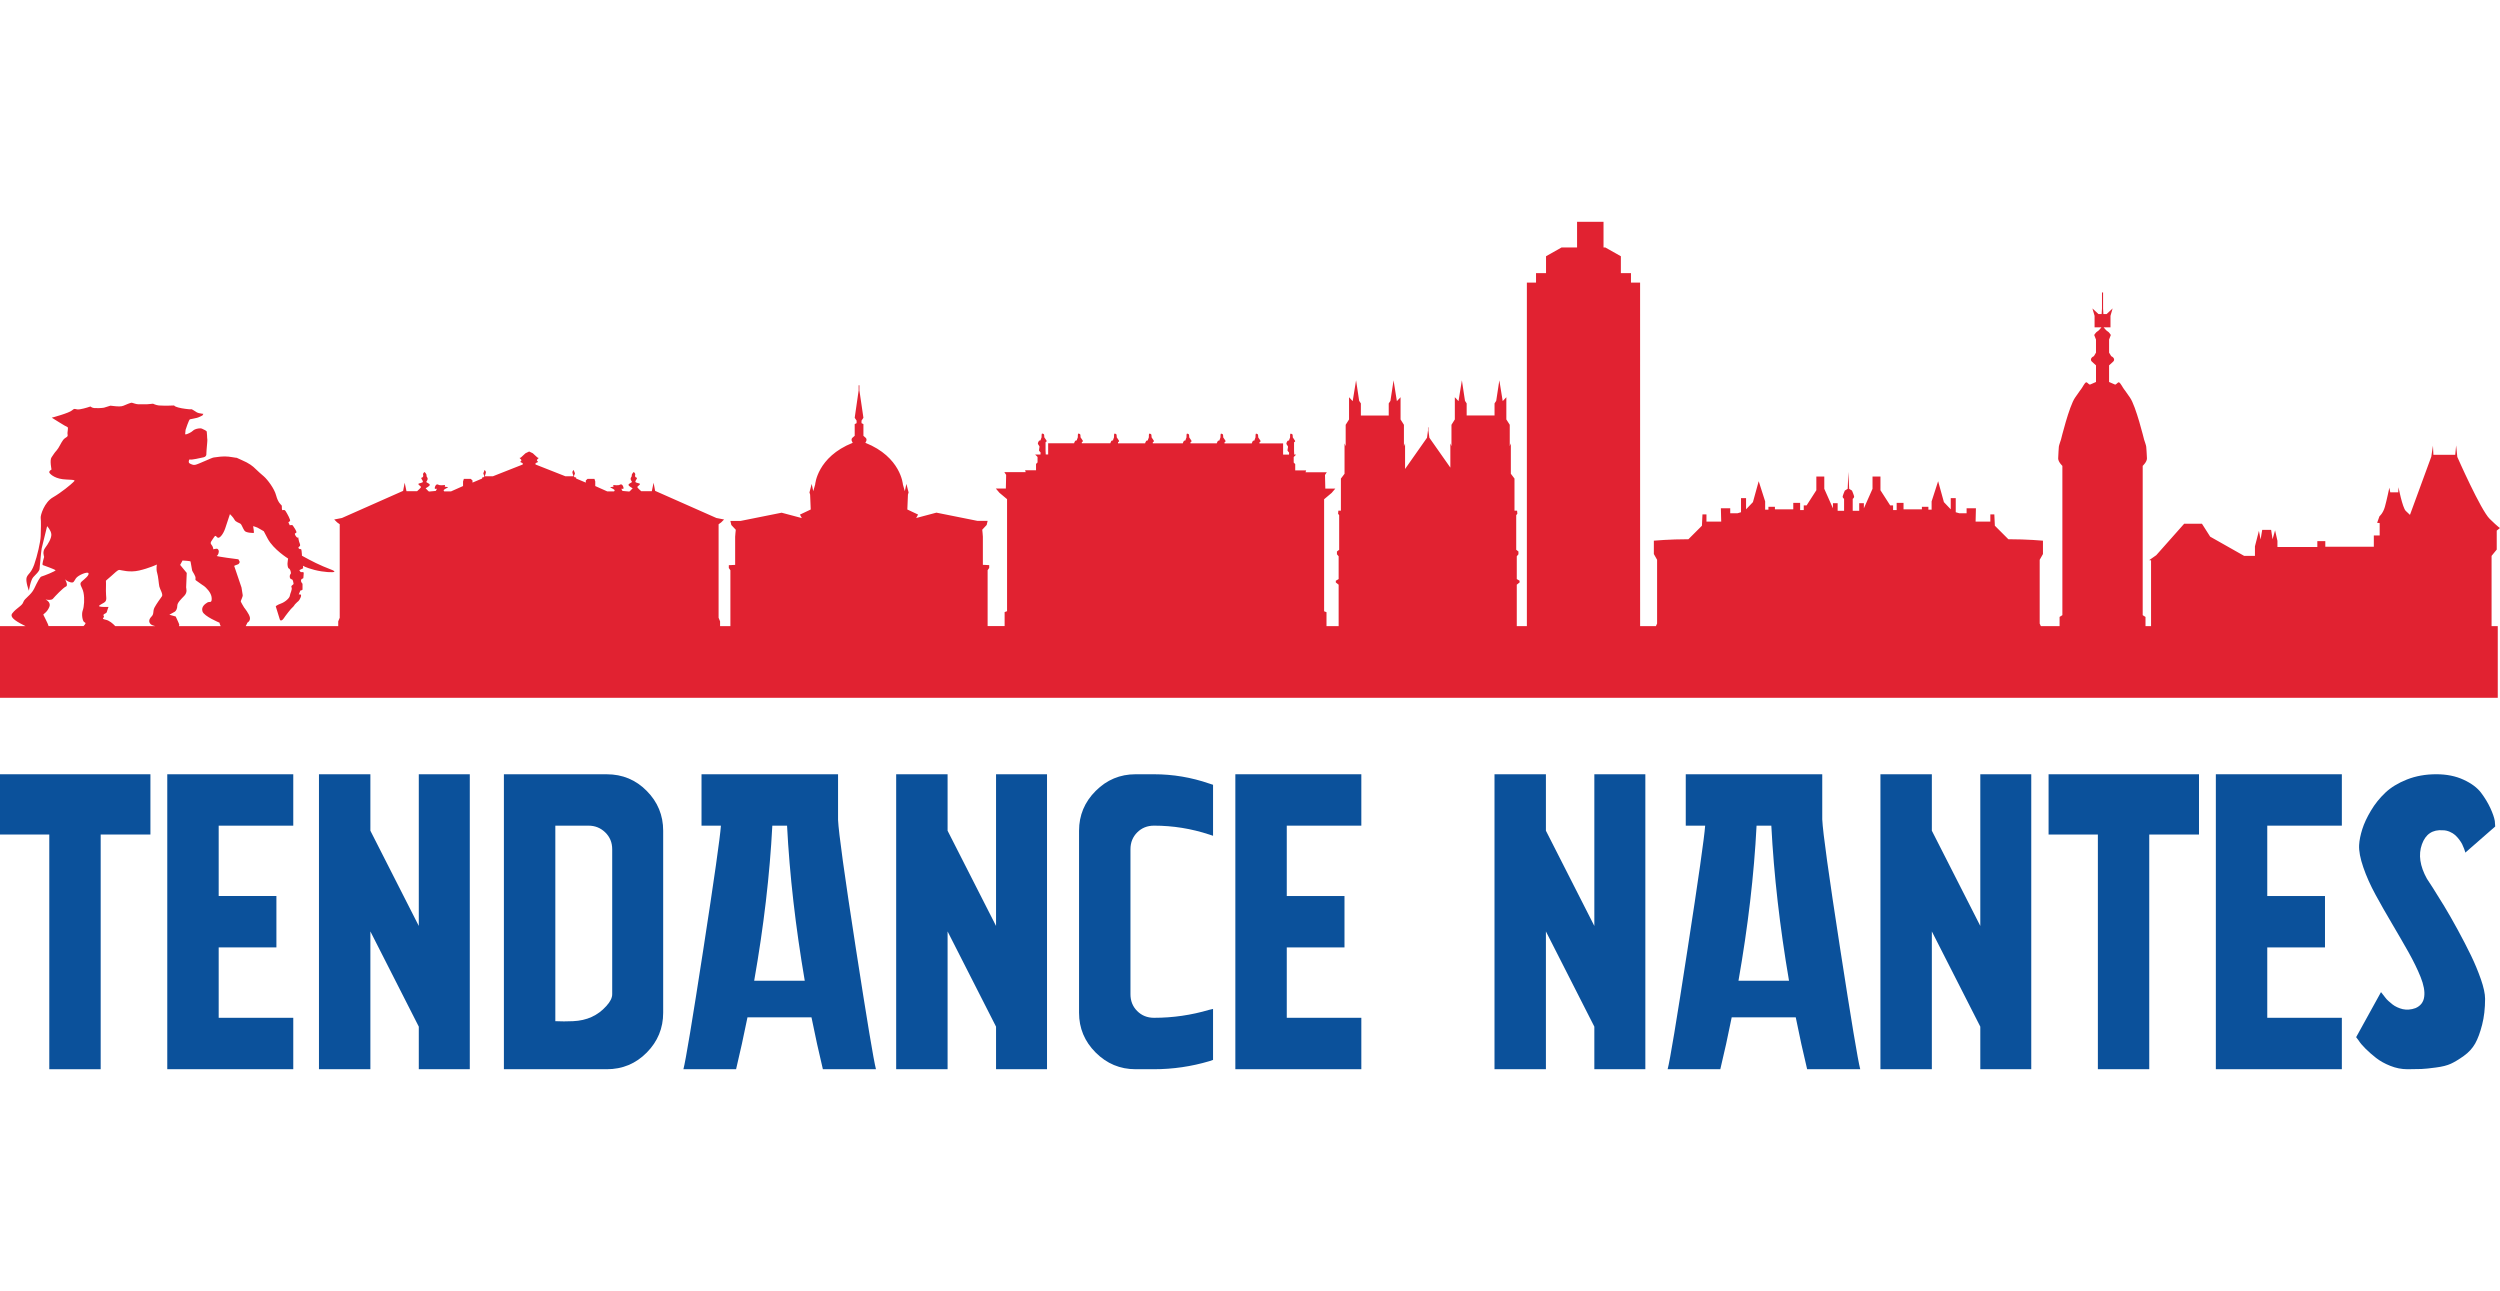 <?xml version="1.0" encoding="utf-8"?>
<!-- Generator: Adobe Illustrator 16.0.0, SVG Export Plug-In . SVG Version: 6.00 Build 0)  -->
<!DOCTYPE svg PUBLIC "-//W3C//DTD SVG 1.1//EN" "http://www.w3.org/Graphics/SVG/1.1/DTD/svg11.dtd">
<svg version="1.1" id="Layer_1" xmlns="http://www.w3.org/2000/svg" xmlns:xlink="http://www.w3.org/1999/xlink" x="0px" y="0px"
	 width="173.672px" height="89.685px" viewBox="0 0 173.672 89.685" enable-background="new 0 0 173.672 89.685"
	 xml:space="preserve">
<g>
	<path fill="#E12231" d="M173.087,38.617l0.358-0.439v-1.318l0.227-0.18c0,0-0.098-0.031-0.717-0.637
		c-0.619-0.602-2.249-4.301-2.249-4.301l-0.081-0.799l-0.063,0.652h-1.517l-0.031-0.633l-0.116,0.764l-1.481,4.041l-0.293-0.277
		c-0.229-0.229-0.506-1.645-0.506-1.645l-0.013,0.357h-0.557l-0.063-0.324c0,0-0.182,0.879-0.311,1.334s-0.375,0.652-0.375,0.652
		l-0.163,0.455l0.177,0.018v0.863h-0.406v0.781h-3.371v-0.391h-0.554V38h-2.771v-0.426l-0.164-0.732l-0.176,0.619l-0.098-0.65h-0.62
		l-0.113,0.668l-0.116-0.604l-0.276,1.076v0.666h-0.749l-2.361-1.336l-0.57-0.896h-1.238l-1.938,2.184l-0.49,0.344l0.129,0.014v4.57
		h-0.385v-0.639l-0.195-0.123V32.363c0,0,0.295-0.271,0.295-0.516c0-0.248-0.05-0.738-0.05-0.814c0-0.07-0.147-0.49-0.147-0.49
		s-0.566-2.332-0.983-2.924c-0.419-0.59-0.319-0.467-0.419-0.59c-0.096-0.123-0.245-0.443-0.346-0.467
		c-0.095-0.025-0.192,0.197-0.293,0.146c-0.098-0.049-0.393-0.172-0.393-0.172v-1.154c0,0,0.195-0.172,0.295-0.271
		c0.098-0.1,0.072-0.27-0.146-0.367l-0.148-0.246v-0.91l0.121-0.318c0,0-0.145-0.223-0.219-0.246
		c-0.073-0.025-0.284-0.283-0.284-0.283h0.479v-0.799l0.147-0.516l-0.416,0.393h-0.225l-0.021-0.375v-1.125h-0.076v1.125
		l-0.024,0.375h-0.219l-0.422-0.393l0.15,0.516v0.799h0.478c0,0-0.206,0.258-0.282,0.283c-0.074,0.023-0.222,0.246-0.222,0.246
		l0.124,0.318v0.91l-0.147,0.246c-0.222,0.098-0.245,0.268-0.148,0.367c0.101,0.1,0.296,0.271,0.296,0.271v1.154
		c0,0-0.296,0.123-0.393,0.172c-0.101,0.051-0.198-0.172-0.296-0.146c-0.098,0.023-0.245,0.344-0.342,0.467
		c-0.101,0.123,0,0-0.42,0.59c-0.416,0.592-0.983,2.924-0.983,2.924s-0.147,0.42-0.147,0.49c0,0.076-0.047,0.566-0.047,0.814
		c0,0.244,0.292,0.516,0.292,0.516v10.371l-0.194,0.123v0.639h-1.301l-0.081-0.178v-4.43l0.227-0.4v-0.928c0,0-1.078-0.1-2.404-0.1
		l-0.938-0.939l-0.037-0.787h-0.276v0.5h-1.025l0.023-0.924h-0.648v0.348h-0.501l-0.253-0.074v-0.977h-0.348v0.775l-0.475-0.5
		l-0.401-1.453l-0.453,1.402v0.576h-0.224v-0.199h-0.451v0.174h-1.276v-0.449h-0.477v0.5h-0.248v-0.326h-0.203l-0.675-1.051v-0.953
		h-0.551v0.854l-0.601,1.354v-0.354h-0.324v0.527h-0.451v-0.828c0,0,0.1-0.076,0.1-0.148c0-0.076-0.149-0.426-0.149-0.426
		l-0.198-0.125l-0.053-1.178l-0.05,1.178l-0.2,0.125c0,0-0.15,0.35-0.15,0.426c0,0.072,0.1,0.148,0.1,0.148v0.828h-0.447v-0.527
		h-0.327v0.354l-0.601-1.354v-0.854h-0.552v0.953l-0.675,1.051h-0.2v0.326h-0.251v-0.5h-0.477v0.449h-1.275v-0.174h-0.451v0.199
		h-0.227v-0.576l-0.448-1.402l-0.401,1.453l-0.477,0.5v-0.775h-0.351v0.977l-0.251,0.074h-0.498v-0.348h-0.65l0.023,0.924h-1.025
		v-0.5h-0.277l-0.037,0.787l-0.938,0.939c-1.326,0-2.402,0.1-2.402,0.1v0.928l0.225,0.4v4.43l-0.082,0.178h-1.097V19.633h-0.633
		v-0.658H112.6v-1.174l-1.078-0.609h-0.127v-1.783h-0.886h-0.065h-0.887v1.783h-1.08l-1.076,0.609v1.174h-0.695v0.658h-0.636v23.863
		h-0.701v-2.879l0.195-0.156v-0.119l-0.195-0.115v-1.584l0.116-0.139v-0.193l-0.155-0.119v-2.404l0.079-0.1l-0.019-0.213h-0.18
		v-2.23l-0.253-0.334v-2.111l-0.076,0.195v-1.486l-0.237-0.371v-1.545l-0.253,0.273l-0.234-1.447l-0.217,1.428l-0.116,0.176v0.84
		h-0.898h-0.14h-0.899v-0.84l-0.116-0.176l-0.216-1.428l-0.234,1.447l-0.256-0.273v1.545l-0.234,0.371v1.486l-0.077-0.195v1.684
		l-1.457-2.074l-0.068-0.506v-0.219h-0.029v0.219l-0.068,0.506l-1.524,2.17v-1.779l-0.079,0.195v-1.486l-0.234-0.371v-1.545
		l-0.256,0.273l-0.231-1.447l-0.217,1.428l-0.118,0.176v0.84h-0.899h-0.137h-0.899v-0.84l-0.118-0.176l-0.216-1.428l-0.235,1.447
		l-0.253-0.273v1.545l-0.234,0.371v1.486l-0.079-0.195v2.111l-0.253,0.334v2.23h-0.177l-0.019,0.213l0.076,0.1v2.404l-0.155,0.119
		v0.193l0.118,0.139v1.584l-0.197,0.115v0.119l0.197,0.156v2.879h-0.843v-0.969l-0.166-0.063v-7.783l0.524-0.441l0.253-0.297h-0.693
		l-0.023-0.949l0.126-0.189h-1.477l0.043-0.127h-0.76v-0.441l-0.105-0.105V31.75l0.169-0.17h-0.129
		c-0.005-0.057-0.016-0.146-0.016-0.262c0-0.189,0-0.506,0-0.574s0.124-0.027,0.058-0.143c-0.063-0.115-0.14-0.189-0.147-0.217
		c-0.003-0.025,0.011-0.199-0.045-0.227c-0.061-0.025-0.14-0.074-0.14,0.059c0,0.131,0.008,0.189-0.034,0.258
		s-0.014,0.111-0.042,0.121c-0.032,0.012-0.116,0.016-0.127,0.072c-0.011,0.061-0.105,0.121-0.021,0.229
		c0.085,0.105,0.085,0.133,0.074,0.18c-0.014,0.047-0.031,0.221-0.031,0.221s0.073,0.117,0.1,0.131
		c0.023,0.018,0.006,0.043,0.006,0.102c0,0.018,0,0.037,0,0.051h-0.412v-0.336v-0.443h-1.642c0-0.025,0-0.047,0-0.057
		c0-0.068,0.121-0.027,0.061-0.143c-0.065-0.115-0.143-0.189-0.147-0.217c-0.006-0.025,0.008-0.199-0.048-0.227
		c-0.058-0.025-0.137-0.074-0.137,0.059c0,0.131,0.003,0.189-0.04,0.258c-0.039,0.068-0.01,0.111-0.039,0.121
		c-0.034,0.012-0.119,0.016-0.129,0.072c-0.006,0.039-0.051,0.08-0.053,0.133h-1.898c0-0.025,0-0.047,0-0.057
		c0-0.068,0.121-0.027,0.058-0.143s-0.142-0.189-0.147-0.217c-0.005-0.025,0.011-0.199-0.047-0.227
		c-0.059-0.025-0.138-0.074-0.138,0.059c0,0.131,0.003,0.189-0.037,0.258c-0.042,0.068-0.011,0.111-0.042,0.121
		c-0.031,0.012-0.115,0.016-0.127,0.072c-0.005,0.039-0.05,0.08-0.055,0.133h-1.827c0-0.025,0-0.047,0-0.057
		c0-0.068,0.121-0.027,0.058-0.143c-0.063-0.115-0.142-0.189-0.146-0.217c-0.006-0.025,0.01-0.199-0.048-0.227
		c-0.058-0.025-0.138-0.074-0.138,0.059c0,0.131,0.006,0.189-0.039,0.258c-0.039,0.068-0.011,0.111-0.039,0.121
		c-0.035,0.012-0.116,0.016-0.127,0.072c-0.008,0.039-0.051,0.08-0.056,0.133h-0.98h-0.422h-0.681c0-0.025,0-0.047,0-0.057
		c0-0.068,0.125-0.027,0.062-0.143c-0.066-0.115-0.143-0.189-0.147-0.217c-0.006-0.025,0.01-0.199-0.048-0.227
		c-0.058-0.025-0.138-0.074-0.138,0.059c0,0.131,0.006,0.189-0.036,0.258s-0.014,0.111-0.042,0.121
		c-0.032,0.012-0.116,0.016-0.127,0.072c-0.008,0.039-0.053,0.08-0.056,0.133h-1.885c0-0.025,0-0.047,0-0.057
		c0-0.068,0.122-0.027,0.058-0.143c-0.061-0.115-0.142-0.189-0.146-0.217c-0.006-0.025,0.01-0.199-0.048-0.227
		c-0.058-0.025-0.138-0.074-0.138,0.059c0,0.131,0.006,0.189-0.036,0.258s-0.011,0.111-0.042,0.121
		c-0.032,0.012-0.116,0.016-0.127,0.072c-0.006,0.039-0.048,0.08-0.056,0.133h-1.979c0-0.025,0-0.047,0-0.057
		c0-0.068,0.121-0.027,0.058-0.143s-0.142-0.189-0.147-0.217c-0.005-0.025,0.011-0.199-0.047-0.227
		c-0.061-0.025-0.138-0.074-0.138,0.059c0,0.131,0.005,0.189-0.036,0.258c-0.045,0.068-0.012,0.111-0.045,0.121
		c-0.029,0.012-0.113,0.016-0.124,0.072c-0.009,0.039-0.053,0.08-0.056,0.133h-1.803v0.443v0.336h-0.166
		c-0.006-0.057-0.014-0.146-0.014-0.262c0-0.189,0-0.506,0-0.574s0.121-0.027,0.058-0.143s-0.142-0.189-0.147-0.217
		c-0.005-0.025,0.011-0.199-0.047-0.227c-0.059-0.025-0.138-0.074-0.138,0.059c0,0.131,0.005,0.189-0.036,0.258
		c-0.043,0.068-0.012,0.111-0.043,0.121c-0.031,0.012-0.115,0.016-0.126,0.072c-0.011,0.061-0.105,0.121-0.021,0.229
		c0.085,0.105,0.085,0.133,0.074,0.18s-0.032,0.221-0.032,0.221s0.074,0.117,0.101,0.133s0.005,0.041,0.005,0.1
		c0,0.018,0,0.037,0,0.051h-0.016h-0.358l0.169,0.17v0.381l-0.105,0.105v0.441h-0.76l0.043,0.127H69.77l0.126,0.189l-0.021,0.949
		h-0.696l0.253,0.297l0.527,0.441v7.783l-0.169,0.063v0.969h-1.181v-3.881l0.11-0.154v-0.197l-0.44-0.021v-1.955l-0.021-0.264
		l-0.023-0.221l0.308-0.33l0.066-0.283h-0.704l-2.854-0.572l-1.405,0.373l0.132-0.24l-0.746-0.352l0.042-1.033l0.045-0.154
		l-0.153-0.592l-0.11,0.506l-0.132-0.463c0,0-0.132-1.912-2.612-2.898c0,0,0.174-0.221,0.021-0.352
		c-0.152-0.133-0.152-0.133-0.152-0.133v-0.813l-0.132-0.064v-0.178l0.132-0.197l-0.279-1.902v-0.359h-0.053v0.359l-0.274,1.902
		l0.132,0.197v0.178l-0.132,0.064v0.813c0,0,0,0-0.155,0.133c-0.153,0.131,0.021,0.352,0.021,0.352
		c-2.481,0.986-2.613,2.898-2.613,2.898l-0.132,0.463l-0.11-0.506l-0.153,0.592l0.045,0.154l0.042,1.033L55.57,35.75l0.133,0.24
		l-1.405-0.373l-2.855,0.572h-0.704l0.066,0.283l0.309,0.33l-0.023,0.221l-0.021,0.264v1.955l-0.44,0.021v0.197l0.11,0.154v3.881
		h-0.717v-0.328l-0.103-0.254V36.42l0.177-0.129l0.205-0.203l-0.535-0.104L45.511,34.1l-0.107-0.566l-0.124,0.59h-0.735
		c0,0-0.261-0.227-0.271-0.281c-0.011-0.059,0.182-0.148,0.182-0.219c0-0.066-0.329-0.066-0.319-0.168
		c0.011-0.102,0.18-0.26,0.09-0.271s-0.135-0.1-0.1-0.203c0.031-0.104-0.104-0.193-0.104-0.193s-0.147,0.137-0.135,0.236
		c0.011,0.104-0.068,0.127-0.078,0.217c-0.014,0.092,0.065,0.17,0.089,0.227c0.021,0.057-0.237,0.113-0.237,0.215
		s0.316,0.229,0.282,0.25c-0.034,0.02-0.124,0.123-0.124,0.123s-0.079,0.09-0.113,0.09s-0.464-0.043-0.464-0.043
		s-0.079-0.115-0.068-0.15c0.011-0.031,0.171,0.082,0.137-0.088s-0.137-0.26-0.25-0.193c-0.113,0.068-0.374,0.023-0.43,0.023
		s-0.024,0.068-0.011,0.102c0.011,0.033-0.261,0.023-0.227,0.057c0.034,0.035,0.192,0.092,0.271,0.16
		c0.079,0.066-0.011,0.123-0.011,0.123h-0.467l-0.835-0.373v-0.316l-0.056-0.184h-0.478l-0.123,0.113v0.148l-0.67-0.283v-0.068
		l-0.137-0.035c0,0-0.021-0.076,0-0.121c0.023-0.047,0.068-0.127,0.047-0.16c-0.023-0.035-0.082-0.215-0.082-0.215
		s-0.09,0.09-0.09,0.158c0,0.066,0.08,0.285,0.08,0.285h-0.564l-2.074-0.818c0,0-0.035-0.078,0.033-0.111
		c0.069-0.035,0.195-0.047,0.093-0.127c-0.103-0.078,0.068-0.168,0.09-0.215c0.003-0.004,0.005-0.008,0.005-0.01
		c-0.008,0.008-0.042,0.016-0.118-0.047c-0.124-0.102-0.261-0.248-0.293-0.27c-0.029-0.021-0.206-0.102-0.251-0.121v-0.004
		c0,0,0,0-0.005,0.004c-0.005-0.004-0.005-0.004-0.005-0.004v0.004c-0.048,0.02-0.222,0.1-0.251,0.121
		c-0.034,0.021-0.171,0.168-0.292,0.27c-0.076,0.063-0.111,0.055-0.121,0.047c0,0.002,0.002,0.006,0.005,0.01
		c0.023,0.047,0.195,0.137,0.093,0.215c-0.104,0.08,0.023,0.092,0.089,0.127c0.068,0.033,0.034,0.111,0.034,0.111l-2.072,0.818
		h-0.566c0,0,0.082-0.219,0.082-0.285c0-0.068-0.093-0.158-0.093-0.158s-0.055,0.18-0.079,0.215
		c-0.021,0.033,0.024,0.113,0.045,0.16c0.023,0.045,0,0.121,0,0.121l-0.135,0.035v0.068l-0.669,0.283v-0.148l-0.124-0.113h-0.477
		l-0.056,0.184v0.316l-0.839,0.373h-0.464c0,0-0.089-0.057-0.011-0.123c0.08-0.068,0.237-0.125,0.271-0.16
		c0.035-0.033-0.236-0.023-0.227-0.057c0.011-0.033,0.045-0.102-0.01-0.102c-0.059,0-0.319,0.045-0.433-0.023
		c-0.113-0.066-0.214,0.023-0.248,0.193s0.124,0.057,0.135,0.088c0.013,0.035-0.069,0.15-0.069,0.15s-0.427,0.043-0.461,0.043
		s-0.113-0.09-0.113-0.09s-0.09-0.104-0.124-0.123c-0.034-0.021,0.282-0.148,0.282-0.25s-0.261-0.158-0.24-0.215
		c0.026-0.057,0.105-0.135,0.093-0.227c-0.011-0.09-0.093-0.113-0.079-0.217c0.013-0.1-0.135-0.236-0.135-0.236
		s-0.137,0.09-0.103,0.193s-0.013,0.191-0.103,0.203c-0.093,0.012,0.078,0.17,0.09,0.271c0.013,0.102-0.316,0.102-0.316,0.168
		c0,0.07,0.191,0.16,0.182,0.219c-0.014,0.055-0.271,0.281-0.271,0.281h-0.736l-0.126-0.59L28.004,34.1l-4.252,1.885l-0.535,0.104
		l0.206,0.203L23.6,36.42v6.494l-0.104,0.254v0.328h-6.427c0.082-0.131,0.11-0.236,0.11-0.236s0.225-0.109,0.182-0.361
		c-0.041-0.25-0.402-0.695-0.402-0.695s-0.235-0.387-0.235-0.43s0.153-0.35,0.138-0.42c-0.014-0.07-0.085-0.539-0.085-0.539
		l-0.509-1.504c0,0,0.127-0.068,0.237-0.098c0.111-0.027,0.166-0.166,0.138-0.209c-0.026-0.041-0.082-0.15-0.082-0.15
		s-1.598-0.199-1.503-0.24c0.101-0.043,0.18-0.285,0.122-0.396c-0.053-0.109-0.096-0.098-0.166-0.098
		c-0.069,0-0.193,0.041-0.193,0.041s-0.013-0.193-0.14-0.332c-0.124-0.139,0.042-0.277,0.18-0.5c0.14-0.223,0.153-0.014,0.279,0.027
		c0.124,0.041,0.361-0.236,0.501-0.639c0.137-0.402,0.332-1.002,0.332-1.002s0.237,0.223,0.319,0.391
		c0.081,0.166,0.36,0.223,0.432,0.291c0.069,0.07,0.153,0.32,0.264,0.475c0.111,0.152,0.596,0.152,0.638,0.152
		c0.043,0-0.042-0.473-0.042-0.473s0.211,0.055,0.293,0.098c0.076,0.035,0.388,0.223,0.448,0.256
		c0.026,0.053,0.098,0.193,0.274,0.52c0.403,0.752,1.415,1.377,1.415,1.377s-0.042,0.264-0.042,0.334c0,0.068,0,0.318,0.101,0.361
		c0.095,0.039,0.137,0.248,0.137,0.318c0,0.068-0.082,0.082-0.082,0.223c0,0.139,0.056,0.193,0.141,0.209
		c0.081,0.012,0.107,0.193,0.123,0.291c0.014,0.098-0.208,0.125-0.14,0.264c0.071,0.141-0.103,0.43-0.118,0.584
		c-0.014,0.152-0.312,0.432-0.617,0.541c-0.306,0.111-0.361,0.195-0.361,0.195s0.234,0.766,0.279,0.902
		c0.04,0.139,0.18,0.084,0.277-0.068c0.095-0.154,0.527-0.709,0.598-0.752c0.066-0.041,0.18-0.221,0.18-0.221l0.166-0.166
		c0,0,0.14-0.07,0.237-0.336c0.095-0.264-0.14-0.18-0.14-0.18l0.113-0.277c0,0,0.15-0.014,0.15-0.082c0-0.07,0-0.391,0-0.391
		s-0.068-0.057-0.098-0.154c-0.026-0.096,0-0.068,0.014-0.139c0.016-0.068,0.126-0.055,0.14-0.096
		c0.013-0.041,0.013-0.236,0.026-0.348c0.016-0.109-0.138-0.057-0.192-0.07c-0.056-0.014-0.111-0.139-0.111-0.139l0.264-0.125
		l-0.013-0.18c0,0,0.166,0.125,0.804,0.293c0.638,0.164,1.347,0.193,1.376,0.123c0.026-0.07-0.14-0.111-0.78-0.373
		c-0.638-0.266-1.471-0.738-1.471-0.738s0-0.15-0.026-0.346c-0.029-0.195-0.068-0.072-0.153-0.127
		c-0.084-0.055-0.097-0.111,0.014-0.18s-0.042-0.264-0.071-0.486c-0.026-0.223-0.026-0.111-0.068-0.111
		c-0.04,0-0.14-0.111-0.18-0.223c-0.042-0.109,0.056-0.07,0.098-0.137c0.042-0.072-0.195-0.418-0.25-0.49
		c-0.059-0.066-0.209-0.012-0.209-0.012l-0.098-0.209c0,0,0.043-0.027,0.111-0.084s-0.182-0.498-0.293-0.68
		c-0.11-0.182-0.208-0.029-0.25-0.096c-0.04-0.072,0-0.279-0.04-0.322c-0.042-0.039-0.25-0.195-0.377-0.68
		c-0.124-0.486-0.611-1.113-0.846-1.32c-0.237-0.209-0.361-0.305-0.569-0.512c-0.209-0.209-0.445-0.404-1.002-0.641
		c-0.554-0.234-0.056-0.084-0.667-0.195c-0.612-0.111-1.136,0.027-1.25,0.027c-0.11,0-1.099,0.486-1.305,0.514
		c-0.211,0.029-0.417-0.137-0.417-0.137l-0.016-0.098c0,0,0.016-0.182,0.098-0.139c0.085,0.041,0.693-0.098,0.931-0.152
		s0.195-0.266,0.195-0.266s0.026-0.473,0.056-0.723c0.028-0.25,0-0.346,0-0.346s-0.014-0.377-0.029-0.447
		c-0.014-0.066-0.208-0.15-0.332-0.207c-0.127-0.055-0.375,0-0.501,0.057c-0.124,0.055-0.163,0.15-0.374,0.248
		c-0.209,0.098-0.293,0.113-0.293,0.07c0-0.039,0.029-0.293,0.029-0.293s0.236-0.734,0.306-0.734c0.068,0,0.374-0.084,0.472-0.098
		s0.391-0.166,0.391-0.166l0.068-0.113c0,0-0.206-0.025-0.319-0.053c-0.11-0.027-0.153-0.059-0.208-0.098
		c-0.056-0.043-0.277-0.168-0.277-0.168h-0.182c0,0-0.472-0.041-0.765-0.125c-0.29-0.082-0.276-0.139-0.276-0.139
		s-0.403,0.014-0.475,0.014c-0.068,0-0.388,0-0.583-0.014c-0.192-0.014-0.416-0.123-0.416-0.123s-0.361,0.041-0.443,0.041
		c-0.084,0-0.403,0-0.571,0c-0.166,0-0.417-0.111-0.473-0.111c-0.055,0-0.416,0.139-0.556,0.207c-0.14,0.07-0.417,0.057-0.654,0.029
		c-0.234-0.029-0.222-0.029-0.261-0.029c-0.042,0-0.309,0.111-0.445,0.139c-0.14,0.029-0.501,0.041-0.667,0.029
		c-0.169-0.014-0.276-0.111-0.276-0.111s-0.391,0.139-0.726,0.193c-0.332,0.057-0.332-0.125-0.54,0.068
		c-0.211,0.197-1.419,0.516-1.419,0.516s0.989,0.625,1.087,0.654c0.095,0.025-0.029,0.346,0.013,0.527
		c0.04,0.18-0.153,0.166-0.306,0.361c-0.155,0.195-0.293,0.555-0.459,0.734C3.76,31.479,3.72,31.576,3.58,31.771
		c-0.14,0.193,0,0.846,0,0.846s-0.222,0.113-0.14,0.236c0.084,0.125,0.433,0.432,1.154,0.457c0.723,0.029,0.625,0.057,0.485,0.195
		c-0.137,0.141-0.817,0.709-1.402,1.045c-0.586,0.332-0.875,1.232-0.85,1.428c0.029,0.195,0.017,0.875,0,1.266
		c-0.013,0.389-0.234,1.373-0.455,1.988c-0.225,0.609-0.417,0.609-0.518,0.873c-0.098,0.266,0.153,0.932,0.153,0.932
		s0.113-0.736,0.306-0.945c0.195-0.209,0.403-0.387,0.433-0.557c0.026-0.166,0.098-1.18,0.15-1.443
		c0.058-0.264,0.377-1.541,0.377-1.541s0.264,0.277,0.292,0.555c0.026,0.279-0.224,0.682-0.432,0.959
		c-0.209,0.277-0.068,0.582-0.068,0.625c0,0.041-0.183,0.543-0.082,0.568c0.095,0.029,0.807,0.293,0.872,0.348
		c0.071,0.057-0.859,0.418-0.973,0.443c-0.11,0.029-0.29,0.391-0.511,0.85c-0.225,0.457-0.67,0.666-0.752,0.93
		c-0.084,0.264-0.459,0.389-0.765,0.779c-0.242,0.309,0.438,0.645,0.921,0.889H0v4.979h173.517v-4.979h-0.43V38.617z M12.137,42.498
		c0.085-0.045,0.18-0.211,0.18-0.42s0.253-0.443,0.49-0.693c0.234-0.25,0.124-0.5,0.124-0.584s0.042-1,0.042-1l-0.459-0.557
		l0.166-0.305c0,0,0.543,0.027,0.557,0.068c0.014,0.043,0.095,0.557,0.11,0.625c0.017,0.072,0.264,0.391,0.235,0.543
		c-0.027,0.152,0.016,0.125,0.236,0.291c0.225,0.168,0.264,0.18,0.361,0.25s0.515,0.445,0.527,0.834
		c0.016,0.391-0.15,0.209-0.303,0.307c-0.153,0.098-0.445,0.291-0.335,0.623c0.11,0.336,1.181,0.779,1.181,0.779
		s0.014,0.105,0.082,0.236h-2.899c0.019-0.047,0.023-0.086,0.023-0.098c0-0.041-0.248-0.568-0.248-0.568l-0.442-0.125
		C11.766,42.705,12.055,42.537,12.137,42.498z M7.221,41.869c0.264-0.152,0.124-0.414,0.137-0.818c0.016-0.404,0-0.709,0-0.709
		s0.113-0.111,0.361-0.318c0.253-0.209,0.445-0.445,0.585-0.432c0.138,0.014,0.693,0.195,1.36,0.041
		c0.67-0.152,1.236-0.416,1.236-0.416s-0.068,0.305,0.014,0.57c0.084,0.262,0.113,0.777,0.155,0.959
		c0.04,0.18,0.276,0.543,0.179,0.68c-0.097,0.139-0.377,0.516-0.514,0.777c-0.14,0.266-0.013,0.432-0.208,0.627
		c-0.192,0.193-0.222,0.4-0.029,0.555c0.048,0.037,0.153,0.074,0.285,0.111H8.006c-0.166-0.182-0.422-0.395-0.661-0.443
		c-0.403-0.086-0.04-0.127-0.14-0.266c-0.096-0.139,0.182-0.152,0.211-0.262c0.025-0.113,0.123-0.363,0.123-0.363
		s-0.484,0.016-0.611-0.027S6.954,42.023,7.221,41.869z M3.011,42.705c-0.014-0.057,0.25-0.141,0.416-0.543
		c0.108-0.264-0.11-0.439-0.258-0.516c0.155,0.035,0.416,0.059,0.509-0.053c0.126-0.154,0.723-0.779,0.904-0.848
		c0.179-0.07-0.059-0.5-0.059-0.5s0.14,0.15,0.377,0.207c0.234,0.057,0.222-0.057,0.375-0.277c0.152-0.223,0.833-0.5,0.875-0.348
		c0.042,0.154-0.25,0.375-0.472,0.568c-0.225,0.195,0.042,0.361,0.124,0.779c0.084,0.418,0.042,0.973-0.056,1.236
		s-0.014,0.766,0.124,0.818c0.134,0.057,0.05,0.135-0.068,0.266H3.371C3.351,43.338,3.023,42.756,3.011,42.705z"/>
	<g>
		<path fill="#0B519B" d="M10.45,57.973H6.994v16.305h-3.57V57.973H0v-4.186h10.45V57.973z"/>
		<path fill="#0B519B" d="M20.373,57.357h-5.181v4.889h4.01v3.57h-4.01v4.889h5.181v3.572H11.62v-20.49h8.753V57.357z"/>
		<path fill="#0B519B" d="M32.636,53.787v20.49h-3.543V71.32l-3.363-6.615v9.572h-3.572v-20.49h3.572v3.922l3.363,6.615V53.787
			H32.636z"/>
		<path fill="#0B519B" d="M46.07,57.709v12.645c0,1.074-0.38,1.996-1.142,2.768c-0.76,0.77-1.688,1.156-2.778,1.156h-7.145v-20.49
			h7.145c1.091,0,2.019,0.385,2.778,1.156C45.69,55.713,46.07,56.637,46.07,57.709z M42.121,69.887
			c0.271-0.293,0.408-0.566,0.408-0.82v-10.07c0-0.467-0.16-0.857-0.482-1.17c-0.321-0.313-0.709-0.469-1.157-0.469
			c-0.527,0-1.297,0-2.312,0v13.582c0.39,0.02,0.799,0.02,1.229,0C40.764,70.9,41.533,70.549,42.121,69.887z"/>
		<path fill="#0B519B" d="M58.218,56.949c0.039,0.877,0.448,3.838,1.229,8.883s1.249,7.859,1.405,8.445h-3.688
			c-0.274-1.133-0.535-2.332-0.791-3.602h-4.447c-0.256,1.27-0.52,2.469-0.791,3.602h-3.659c0.156-0.586,0.615-3.348,1.377-8.285
			c0.762-4.936,1.17-7.814,1.229-8.635h-1.348v-3.57h9.485V56.949z M52.392,68.131h3.514c-0.643-3.768-1.054-7.357-1.23-10.773
			h-1.023C53.475,60.773,53.056,64.363,52.392,68.131z"/>
		<path fill="#0B519B" d="M72.735,53.787v20.49h-3.541V71.32l-3.366-6.615v9.572h-3.572v-20.49h3.572v3.922l3.366,6.615V53.787
			H72.735z"/>
		<path fill="#0B519B" d="M80.172,57.357c-0.47,0-0.859,0.156-1.171,0.469c-0.313,0.313-0.469,0.703-0.469,1.17v10.07
			c0,0.467,0.155,0.859,0.469,1.17c0.312,0.313,0.701,0.469,1.171,0.469c1.308,0,2.586-0.186,3.833-0.555l0.264-0.061v3.541
			l-0.264,0.09c-1.247,0.369-2.525,0.557-3.833,0.557h-1.289c-1.073,0-1.996-0.387-2.766-1.156
			c-0.772-0.771-1.157-1.693-1.157-2.768V57.709c0-1.072,0.385-1.996,1.157-2.766c0.77-0.771,1.692-1.156,2.766-1.156h1.289
			c1.308,0,2.586,0.215,3.833,0.645l0.264,0.086v3.543l-0.264-0.088C82.758,57.563,81.479,57.357,80.172,57.357z"/>
		<path fill="#0B519B" d="M94.57,57.357h-5.18v4.889h4.01v3.57h-4.01v4.889h5.18v3.572h-8.752v-20.49h8.752V57.357z"/>
		<path fill="#0B519B" d="M114.3,53.787v20.49h-3.543V71.32l-3.364-6.615v9.572h-3.572v-20.49h3.572v3.922l3.364,6.615V53.787H114.3
			z"/>
		<path fill="#0B519B" d="M126.592,56.949c0.04,0.877,0.451,3.838,1.231,8.883s1.247,7.859,1.405,8.445h-3.688
			c-0.274-1.133-0.538-2.332-0.791-3.602h-4.45c-0.253,1.27-0.517,2.469-0.791,3.602h-3.659c0.158-0.586,0.617-3.348,1.376-8.285
			c0.763-4.936,1.171-7.814,1.231-8.635h-1.348v-3.57h9.482V56.949z M120.77,68.131h3.511c-0.644-3.768-1.052-7.357-1.229-10.773
			h-1.025C121.853,60.773,121.431,64.363,120.77,68.131z"/>
		<path fill="#0B519B" d="M141.109,53.787v20.49h-3.54V71.32l-3.366-6.615v9.572h-3.572v-20.49h3.572v3.922l3.366,6.615V53.787
			H141.109z"/>
		<path fill="#0B519B" d="M152.762,57.973h-3.456v16.305h-3.569V57.973h-3.425v-4.186h10.45V57.973z"/>
		<path fill="#0B519B" d="M162.685,57.357h-5.181v4.889h4.01v3.57h-4.01v4.889h5.181v3.572h-8.753v-20.49h8.753V57.357z"/>
		<path fill="#0B519B" d="M168.595,61.045c0.021,0.02,0.158,0.23,0.411,0.631s0.517,0.824,0.791,1.273
			c0.271,0.449,0.585,0.994,0.936,1.639s0.659,1.24,0.923,1.785c0.264,0.547,0.493,1.098,0.688,1.654
			c0.194,0.557,0.292,1.01,0.292,1.359c0,0.666-0.068,1.266-0.206,1.801c-0.137,0.539-0.297,0.973-0.482,1.303
			c-0.187,0.332-0.45,0.621-0.79,0.863c-0.343,0.246-0.641,0.424-0.894,0.541c-0.254,0.119-0.599,0.207-1.039,0.264
			c-0.438,0.061-0.775,0.094-1.01,0.104s-0.557,0.016-0.965,0.016c-0.411,0-0.812-0.078-1.202-0.236
			c-0.39-0.154-0.72-0.34-0.993-0.555c-0.274-0.215-0.518-0.43-0.733-0.645c-0.214-0.215-0.369-0.398-0.467-0.557l-0.177-0.234
			l1.727-3.131c0.02,0.02,0.035,0.039,0.045,0.059c0.008,0.02,0.045,0.064,0.104,0.131c0.058,0.07,0.11,0.137,0.16,0.205
			c0.048,0.068,0.121,0.146,0.219,0.234s0.19,0.166,0.279,0.234c0.088,0.068,0.193,0.131,0.322,0.191
			c0.127,0.057,0.253,0.102,0.379,0.131c0.127,0.029,0.27,0.039,0.425,0.029s0.312-0.045,0.47-0.104
			c0.351-0.154,0.551-0.418,0.598-0.789c0.051-0.371-0.033-0.824-0.247-1.361c-0.216-0.537-0.499-1.117-0.849-1.742
			c-0.352-0.623-0.733-1.283-1.142-1.975c-0.411-0.693-0.791-1.361-1.142-2.006s-0.636-1.277-0.85-1.902
			c-0.216-0.625-0.313-1.141-0.292-1.551c0.019-0.332,0.093-0.697,0.219-1.098s0.327-0.83,0.601-1.289
			c0.271-0.459,0.604-0.873,0.994-1.244c0.391-0.371,0.894-0.678,1.508-0.922c0.614-0.242,1.292-0.365,2.035-0.365
			c0.723,0,1.355,0.127,1.9,0.381c0.549,0.252,0.952,0.557,1.216,0.906c0.264,0.352,0.479,0.707,0.646,1.068
			c0.164,0.361,0.267,0.658,0.307,0.893l0.028,0.381l-2.077,1.816c0-0.021-0.006-0.045-0.016-0.074
			c-0.008-0.029-0.034-0.098-0.071-0.205c-0.04-0.107-0.085-0.209-0.132-0.307c-0.05-0.098-0.119-0.205-0.205-0.322
			c-0.088-0.117-0.183-0.219-0.28-0.309c-0.097-0.088-0.224-0.166-0.38-0.234c-0.155-0.066-0.311-0.102-0.469-0.102
			c-0.723-0.059-1.21,0.268-1.463,0.98S168.107,60.168,168.595,61.045z"/>
	</g>
</g>
</svg>
